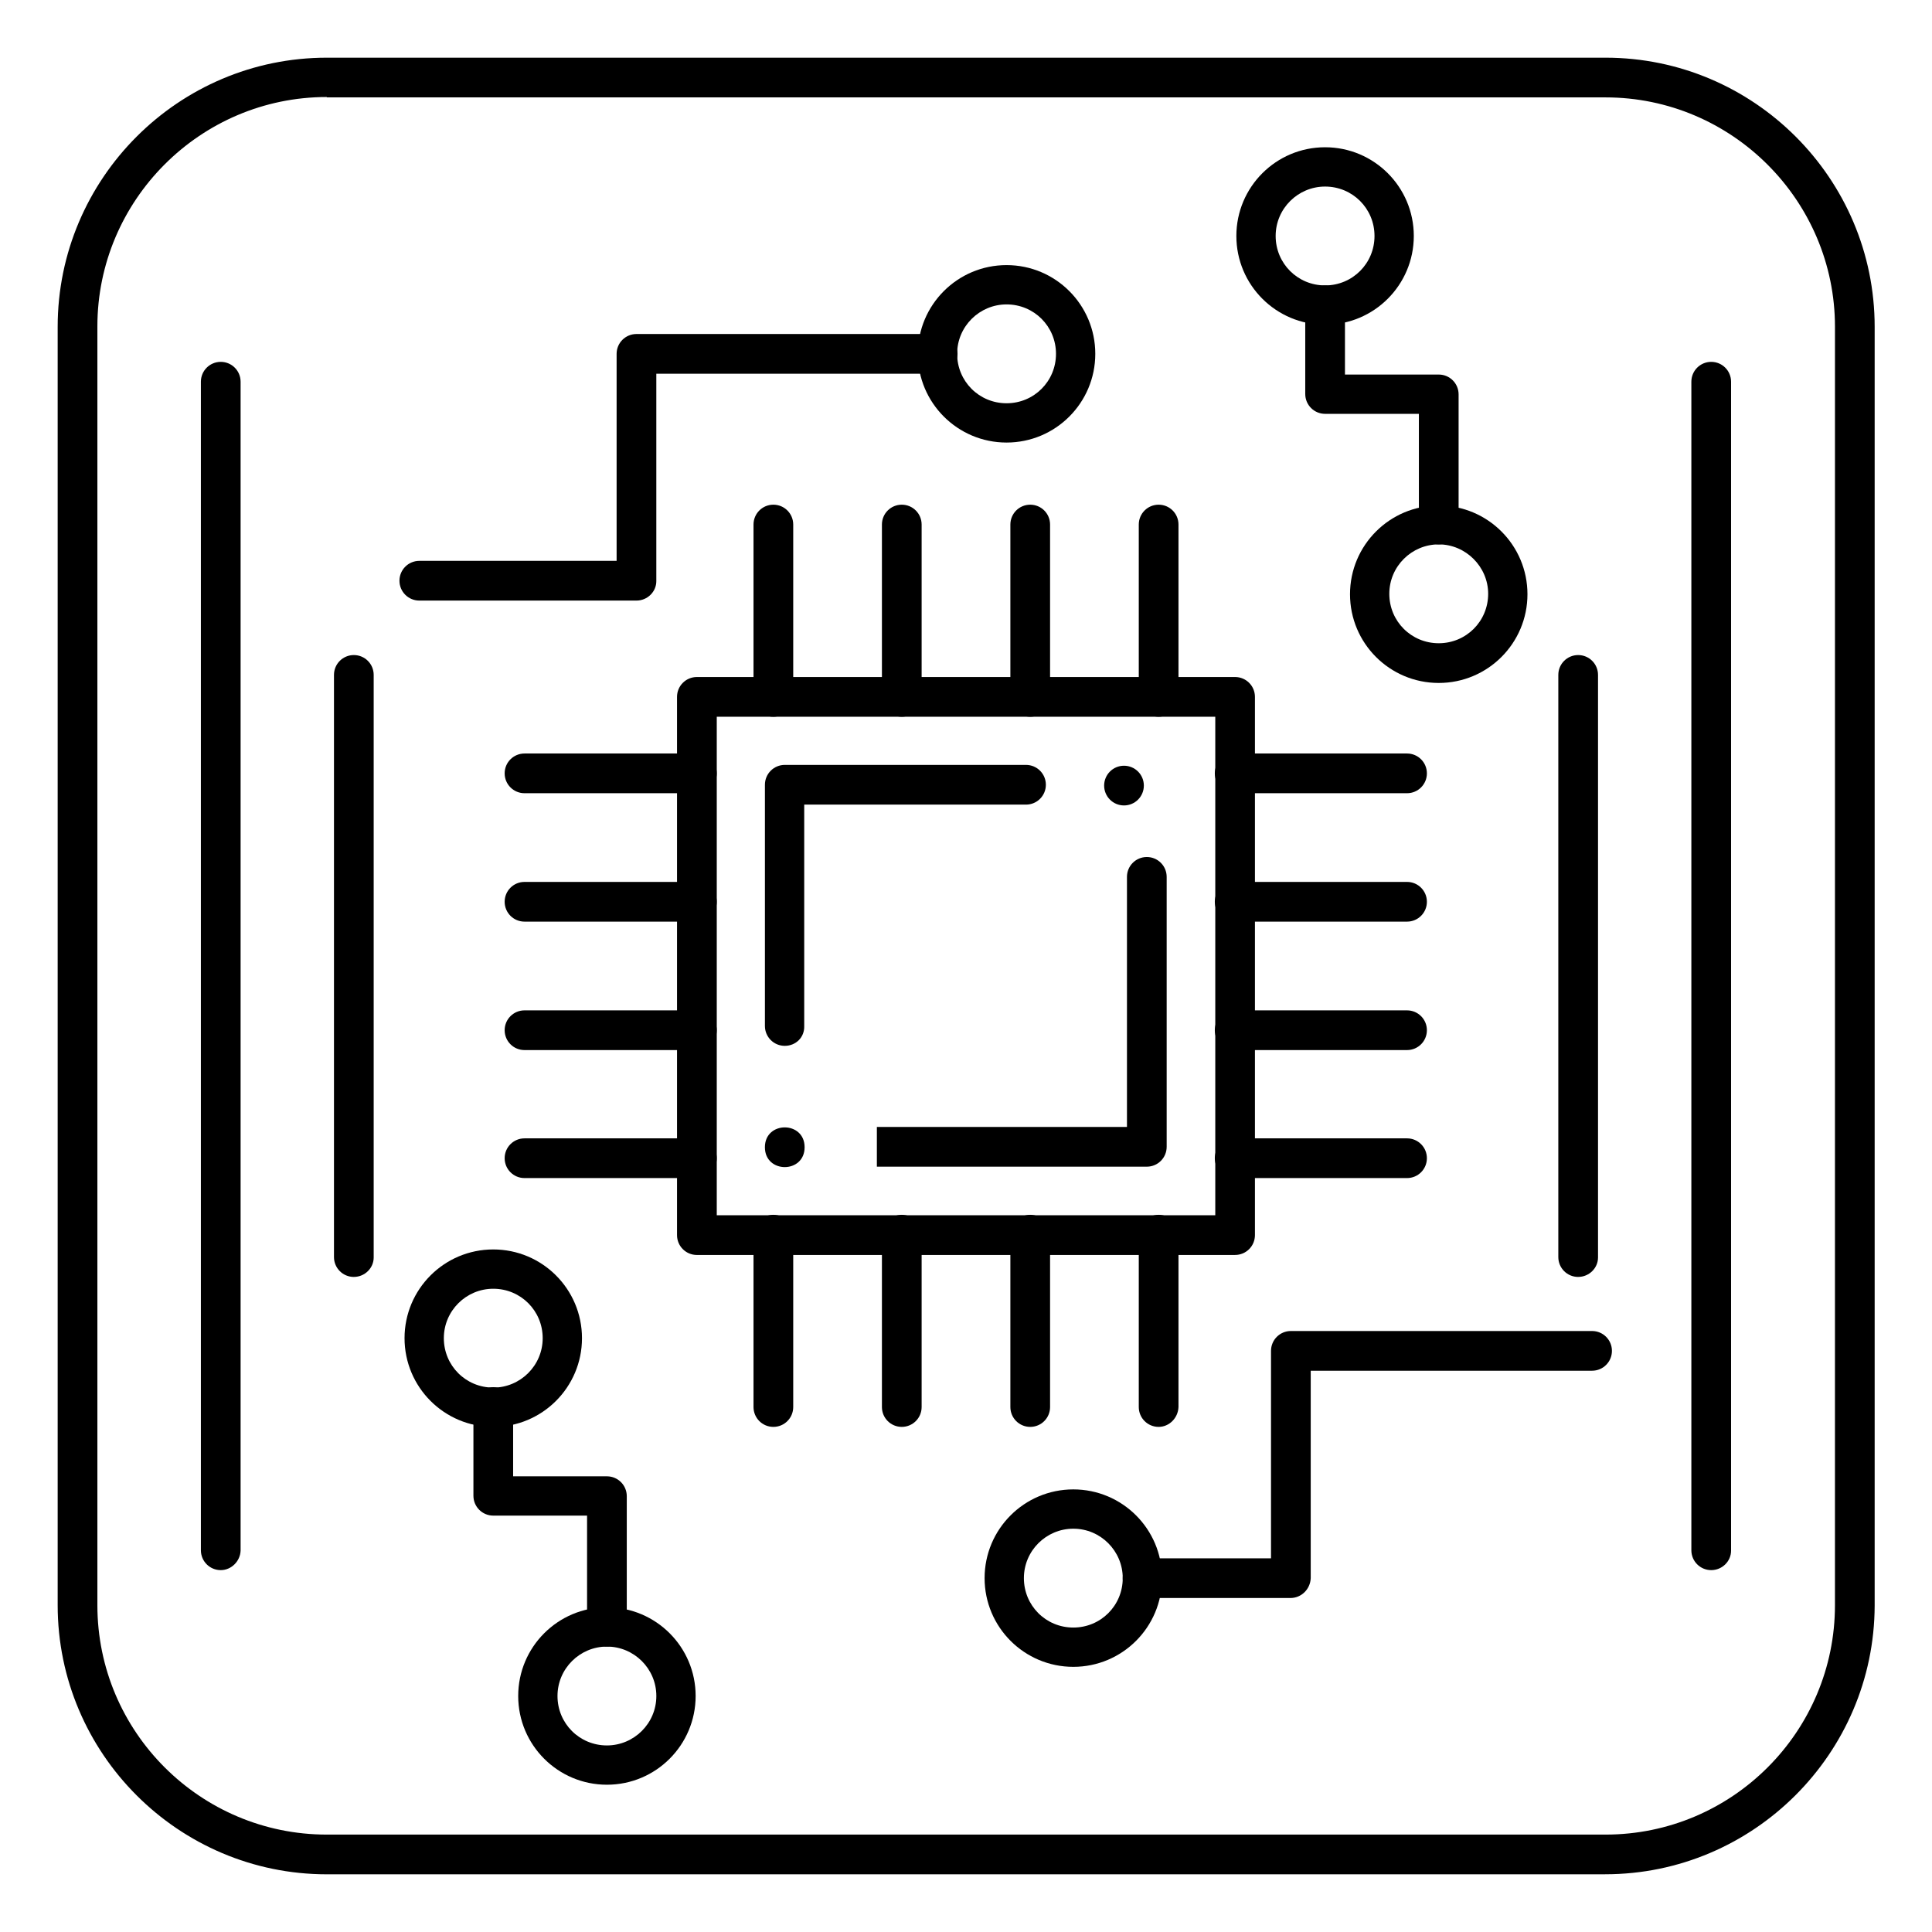 <?xml version="1.0" encoding="UTF-8"?>
<!-- Uploaded to: ICON Repo, www.iconrepo.com, Generator: ICON Repo Mixer Tools -->
<svg fill="#000000" width="800px" height="800px" version="1.1" viewBox="144 144 512 512" xmlns="http://www.w3.org/2000/svg">
 <g>
  <path d="m569.39 640.71h-338.79c-39.297 0-71.316-32.02-71.316-71.316v-338.79c0-39.297 32.02-71.316 71.316-71.316h338.89c39.297 0 71.316 32.02 71.316 71.316v338.89c-0.109 39.188-32.129 71.207-71.426 71.207zm-338.79-471c-33.477 0-60.793 27.316-60.793 60.793v338.89c0 33.586 27.316 60.793 60.793 60.793h338.89c33.586 0 60.793-27.316 60.793-60.793l0.004-338.79c0-33.477-27.316-60.793-60.793-60.793h-338.9z"/>
  <path d="m471.32 476.58h-142.64c-2.91 0-5.262-2.352-5.262-5.262v-142.64c0-2.91 2.352-5.262 5.262-5.262h142.63c2.91 0 5.262 2.352 5.262 5.262v142.63c0.004 2.914-2.348 5.266-5.258 5.266zm-137.37-10.523h132.11v-132.11h-132.11z"/>
  <path d="m441.87 357.45c2.91 0 5.262-2.352 5.262-5.262s-2.352-5.262-5.262-5.262-5.262 2.352-5.262 5.262 2.352 5.262 5.262 5.262z" fill-rule="evenodd"/>
  <path d="m376.38 453.18v-10.523h66.277v-66.277c0-2.91 2.352-5.262 5.262-5.262 2.91 0 5.262 2.352 5.262 5.262v71.539c0 2.91-2.352 5.262-5.262 5.262zm-24.406-32.02c-2.91 0-5.262-2.352-5.262-5.262v-63.93c0-2.91 2.352-5.262 5.262-5.262h63.93c2.91 0 5.262 2.352 5.262 5.262s-2.352 5.262-5.262 5.262h-58.777v58.664c0.109 3.023-2.242 5.266-5.152 5.266z"/>
  <path d="m357.23 448.03c0 7.016-10.523 7.016-10.523 0s10.523-7.016 10.523 0" fill-rule="evenodd"/>
  <path d="m348.95 333.95c-2.91 0-5.262-2.352-5.262-5.262v-45.68c0-2.91 2.352-5.262 5.262-5.262 2.91 0 5.262 2.352 5.262 5.262v45.68c0 2.91-2.352 5.262-5.262 5.262z"/>
  <path d="m382.98 333.95c-2.91 0-5.262-2.352-5.262-5.262v-45.68c0-2.91 2.352-5.262 5.262-5.262 2.91 0 5.262 2.352 5.262 5.262v45.68c0 2.91-2.352 5.262-5.262 5.262z"/>
  <path d="m417.02 333.95c-2.91 0-5.262-2.352-5.262-5.262v-45.68c0-2.91 2.352-5.262 5.262-5.262s5.262 2.352 5.262 5.262v45.68c0 2.91-2.352 5.262-5.262 5.262z"/>
  <path d="m451.05 333.95c-2.91 0-5.262-2.352-5.262-5.262v-45.68c0-2.91 2.352-5.262 5.262-5.262 2.91 0 5.262 2.352 5.262 5.262v45.68c-0.109 2.91-2.461 5.262-5.262 5.262z"/>
  <path d="m516.88 354.21h-45.68c-2.91 0-5.262-2.352-5.262-5.262 0-2.91 2.352-5.262 5.262-5.262h45.68c2.91 0 5.262 2.352 5.262 5.262 0 2.91-2.352 5.262-5.262 5.262z"/>
  <path d="m516.88 388.24h-45.68c-2.91 0-5.262-2.352-5.262-5.262 0-2.91 2.352-5.262 5.262-5.262h45.68c2.91 0 5.262 2.352 5.262 5.262 0 2.91-2.352 5.262-5.262 5.262z"/>
  <path d="m516.88 422.28h-45.68c-2.91 0-5.262-2.352-5.262-5.262s2.352-5.262 5.262-5.262h45.68c2.91 0 5.262 2.352 5.262 5.262s-2.352 5.262-5.262 5.262z"/>
  <path d="m516.88 456.2h-45.68c-2.91 0-5.262-2.352-5.262-5.262s2.352-5.262 5.262-5.262h45.68c2.91 0 5.262 2.352 5.262 5.262s-2.352 5.262-5.262 5.262z"/>
  <path d="m451.05 522.14c-2.91 0-5.262-2.352-5.262-5.262v-45.68c0-2.91 2.352-5.262 5.262-5.262 2.91 0 5.262 2.352 5.262 5.262v45.68c-0.109 2.91-2.461 5.262-5.262 5.262z"/>
  <path d="m417.02 522.14c-2.91 0-5.262-2.352-5.262-5.262v-45.68c0-2.91 2.352-5.262 5.262-5.262s5.262 2.352 5.262 5.262v45.68c0 2.91-2.352 5.262-5.262 5.262z"/>
  <path d="m382.98 522.14c-2.91 0-5.262-2.352-5.262-5.262v-45.68c0-2.91 2.352-5.262 5.262-5.262 2.91 0 5.262 2.352 5.262 5.262v45.68c0 2.91-2.352 5.262-5.262 5.262z"/>
  <path d="m348.95 522.14c-2.91 0-5.262-2.352-5.262-5.262v-45.68c0-2.91 2.352-5.262 5.262-5.262 2.91 0 5.262 2.352 5.262 5.262v45.68c0 2.91-2.352 5.262-5.262 5.262z"/>
  <path d="m328.68 456.2h-45.68c-2.91 0-5.262-2.352-5.262-5.262s2.352-5.262 5.262-5.262h45.68c2.91 0 5.262 2.352 5.262 5.262 0.004 2.91-2.348 5.262-5.262 5.262z"/>
  <path d="m328.68 422.28h-45.68c-2.91 0-5.262-2.352-5.262-5.262s2.352-5.262 5.262-5.262h45.68c2.91 0 5.262 2.352 5.262 5.262 0.004 2.91-2.348 5.262-5.262 5.262z"/>
  <path d="m328.68 388.24h-45.68c-2.91 0-5.262-2.352-5.262-5.262 0-2.91 2.352-5.262 5.262-5.262h45.68c2.91 0 5.262 2.352 5.262 5.262 0.004 2.91-2.348 5.262-5.262 5.262z"/>
  <path d="m328.68 354.21h-45.68c-2.91 0-5.262-2.352-5.262-5.262 0-2.91 2.352-5.262 5.262-5.262h45.68c2.91 0 5.262 2.352 5.262 5.262 0.004 2.91-2.348 5.262-5.262 5.262z"/>
  <path d="m312.67 303.16h-57.547c-2.91 0-5.262-2.352-5.262-5.262 0-2.91 2.352-5.262 5.262-5.262h52.285v-54.859c0-2.91 2.352-5.262 5.262-5.262h79.824c2.91 0 5.262 2.352 5.262 5.262 0 2.91-2.352 5.262-5.262 5.262h-74.562v54.973c0 2.797-2.352 5.148-5.262 5.148z"/>
  <path d="m485.98 567.49h-39.184c-2.91 0-5.262-2.352-5.262-5.262 0-2.91 2.352-5.262 5.262-5.262h34.035v-54.973c0-2.91 2.352-5.262 5.262-5.262h79.824c2.91 0 5.262 2.352 5.262 5.262 0 2.91-2.352 5.262-5.262 5.262h-74.562v54.973c-0.113 2.91-2.461 5.262-5.375 5.262z"/>
  <path d="m562.23 482.4c-2.91 0-5.262-2.352-5.262-5.262v-154.28c0-2.91 2.352-5.262 5.262-5.262 2.91 0 5.262 2.352 5.262 5.262v154.39c0 2.797-2.352 5.148-5.262 5.148z"/>
  <path d="m597.49 560.1c-2.91 0-5.262-2.352-5.262-5.262v-309.68c0-2.91 2.352-5.262 5.262-5.262 2.91 0 5.262 2.352 5.262 5.262v309.79c0 2.801-2.352 5.152-5.262 5.152z"/>
  <path d="m237.77 482.4c-2.91 0-5.262-2.352-5.262-5.262v-154.28c0-2.91 2.352-5.262 5.262-5.262 2.91 0 5.262 2.352 5.262 5.262v154.39c0 2.797-2.352 5.148-5.262 5.148z"/>
  <path d="m202.5 560.1c-2.91 0-5.262-2.352-5.262-5.262v-309.68c0-2.91 2.352-5.262 5.262-5.262s5.262 2.352 5.262 5.262v309.79c-0.109 2.801-2.461 5.152-5.262 5.152z"/>
  <path d="m525.28 288.27c-2.91 0-5.262-2.352-5.262-5.262v-29.336h-24.852c-2.91 0-5.262-2.352-5.262-5.262v-23.512c0-2.91 2.352-5.262 5.262-5.262 2.91 0 5.262 2.352 5.262 5.262v18.359h24.855c2.91 0 5.262 2.352 5.262 5.262v34.707c0 2.691-2.352 5.043-5.266 5.043z"/>
  <path d="m304.84 580.36c-2.91 0-5.262-2.352-5.262-5.262v-29.445h-24.855c-2.91 0-5.262-2.352-5.262-5.262v-23.512c0-2.91 2.352-5.262 5.262-5.262s5.262 2.352 5.262 5.262v18.359h24.855c2.91 0 5.262 2.352 5.262 5.262v34.707c0 2.801-2.352 5.152-5.262 5.152z"/>
  <path d="m410.75 261.28c-12.988 0-23.512-10.523-23.512-23.512s10.523-23.512 23.512-23.512c12.988 0 23.512 10.523 23.512 23.512s-10.523 23.512-23.512 23.512zm0-36.609c-7.164 0-13.098 5.82-13.098 13.098 0 7.277 5.82 13.098 13.098 13.098s13.098-5.82 13.098-13.098c0-7.273-5.82-13.098-13.098-13.098z"/>
  <path d="m495.16 230.05c-12.988 0-23.512-10.523-23.512-23.512 0-12.988 10.523-23.512 23.512-23.512 12.988 0 23.512 10.523 23.512 23.512-0.004 12.988-10.527 23.512-23.512 23.512zm0-36.609c-7.164 0-13.098 5.82-13.098 13.098s5.82 13.098 13.098 13.098c7.277 0 13.098-5.82 13.098-13.098s-5.82-13.098-13.098-13.098z"/>
  <path d="m525.28 324.99c-12.988 0-23.512-10.523-23.512-23.512 0-12.988 10.523-23.512 23.512-23.512 12.988 0 23.512 10.523 23.512 23.512 0 12.984-10.523 23.512-23.512 23.512zm0-36.723c-7.164 0-13.098 5.82-13.098 13.098 0 7.277 5.82 13.098 13.098 13.098s13.098-5.82 13.098-13.098c0.004-7.164-5.93-13.098-13.098-13.098z"/>
  <path d="m274.72 522.14c-12.988 0-23.512-10.523-23.512-23.512 0-12.988 10.523-23.512 23.512-23.512s23.512 10.523 23.512 23.512c0 12.988-10.527 23.512-23.512 23.512zm0-36.609c-7.164 0-13.098 5.82-13.098 13.098 0 7.277 5.82 13.098 13.098 13.098 7.164 0 13.098-5.82 13.098-13.098 0-7.277-5.82-13.098-13.098-13.098z"/>
  <path d="m304.84 616.97c-12.988 0-23.512-10.523-23.512-23.512 0-12.988 10.523-23.512 23.512-23.512 12.988 0 23.512 10.523 23.512 23.512-0.004 12.988-10.527 23.512-23.512 23.512zm0-36.609c-7.164 0-13.098 5.82-13.098 13.098 0 7.277 5.82 13.098 13.098 13.098 7.164 0 13.098-5.82 13.098-13.098 0-7.277-5.934-13.098-13.098-13.098z"/>
  <path d="m428.44 585.73c-12.988 0-23.512-10.523-23.512-23.512 0-12.988 10.523-23.512 23.512-23.512s23.512 10.523 23.512 23.512c-0.004 12.988-10.527 23.512-23.512 23.512zm0-36.609c-7.164 0-13.098 5.82-13.098 13.098s5.82 13.098 13.098 13.098 13.098-5.82 13.098-13.098c0-7.164-5.82-13.098-13.098-13.098z"/>
 </g>
</svg>